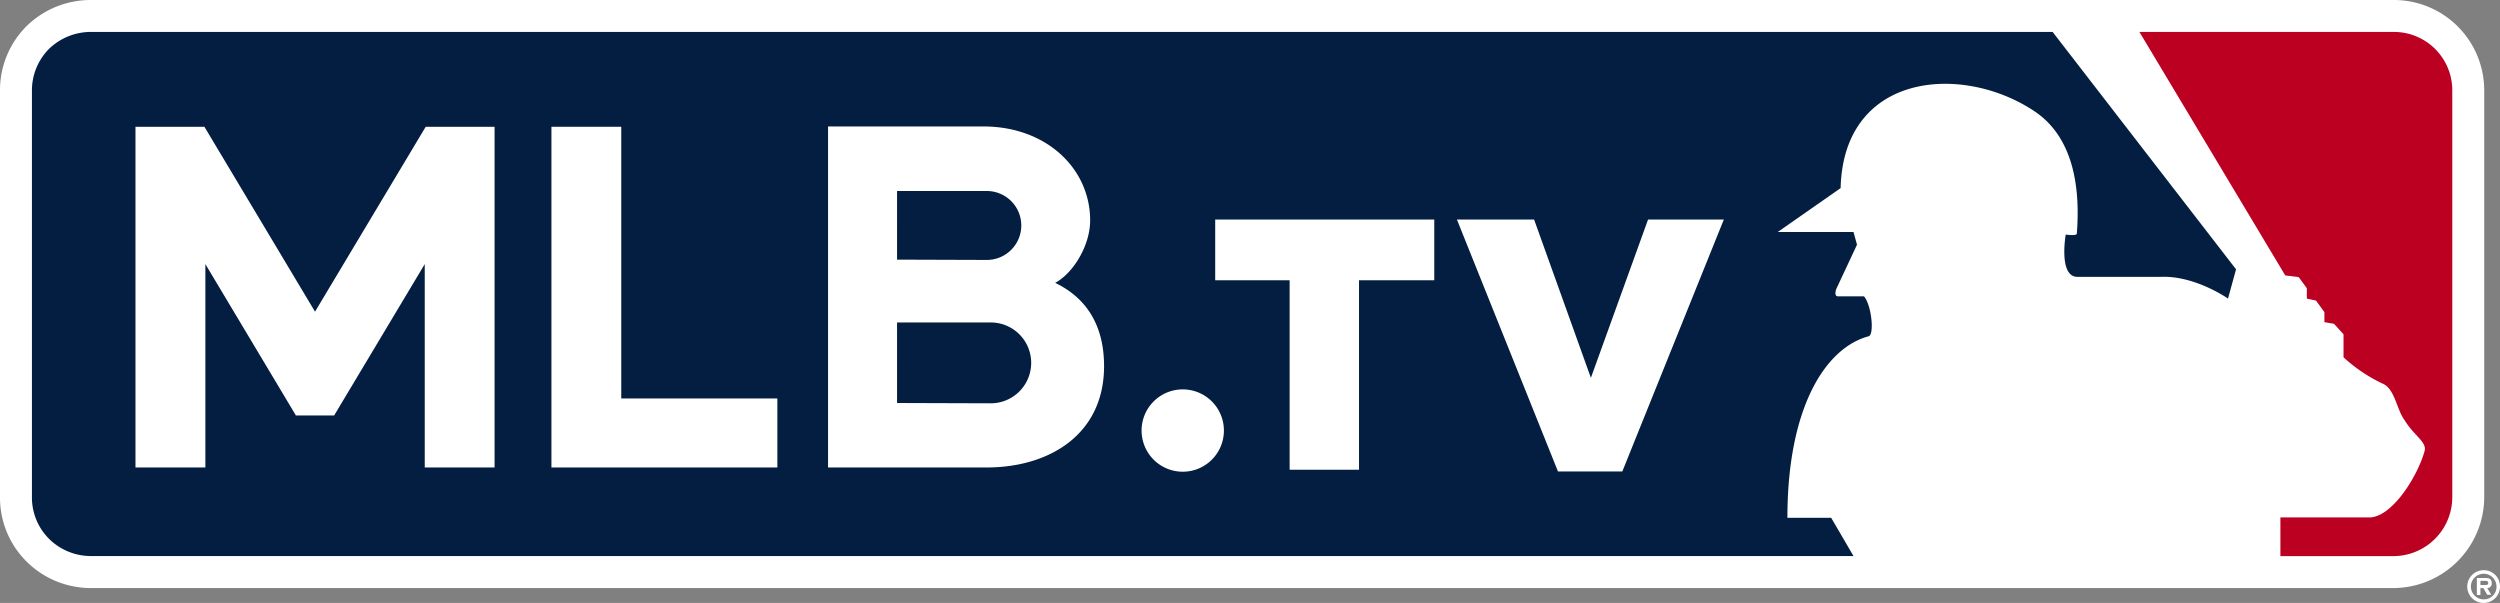 <svg xmlns="http://www.w3.org/2000/svg" viewBox="0 0 335.85 81"><rect x="0" y="0" width="335.85" height="81" fill="#808080" stroke="none"/><defs><style>.cls-1{fill:#fff;}.cls-2{fill:#bc0022;}.cls-3{fill:#041e42;}</style></defs><title>MLBTV-19-ondark-RGB</title><g id="Layer_2" data-name="Layer 2"><g id="Artwork"><path class="cls-1" d="M321.54,0H12.22A12.3,12.3,0,0,0,3.56,3.52,12.15,12.15,0,0,0,0,12.23v54.5a12.1,12.1,0,0,0,3.54,8.68A12.25,12.25,0,0,0,12.22,79H321.54a12.25,12.25,0,0,0,12.19-12.27V12.23A12.14,12.14,0,0,0,321.54,0Z"></path><path class="cls-2" d="M329.44,12.23a7.84,7.84,0,0,0-7.9-7.94H287.41L307,37l1.81.23,1.09,1.49v1.4l1.23.26,1.13,1.55v1.35l1.29.22,1.28,1.41V48A21.16,21.16,0,0,0,320,51.5c1.73.67,1.92,3.41,3,4.9,1.3,2.15,3.09,3,2.71,4.22-.88,3.21-4.17,8.63-7.23,8.89H306.35v5.2h15.19a7.93,7.93,0,0,0,7.9-8V12.23"></path><path class="cls-3" d="M246,69.56h-5.88c0-14.66,5-22.77,10.89-24.38.82-.15.43-4.16-.6-5.37,0,0-2.88,0-3.49,0s-.23-1-.23-1l2.78-5.94L249,31.17H238.82l8.45-5.9c.39-15.57,16.35-16.78,26-10.35C279,18.71,279.4,26.21,279,31.4c-.08.33-1.49.11-1.49.11s-1,5.68,1.57,5.68h11.23c4.58-.18,9,2.92,9,2.92l1.08-3.93L275.75,4.29H12.22a8.08,8.08,0,0,0-5.66,2.3,7.94,7.94,0,0,0-2.27,5.64v54.5a7.85,7.85,0,0,0,2.27,5.63,8,8,0,0,0,5.66,2.34H249c-1.21-2.08-2.6-4.45-3-5.14"></path><path class="cls-1" d="M334.74,78.35c0-.61-.36-.7-.88-.7h-1.12v2.28h.48V79h.39l.53.91h.54l-.55-.91a.6.6,0,0,0,.61-.67m-.88.26h-.64v-.56h.53c.23,0,.52,0,.52.26s-.14.3-.41.3"></path><path class="cls-1" d="M333.66,76.6a2.2,2.2,0,1,0,2.19,2.21,2.17,2.17,0,0,0-2.19-2.21m0,3.92a1.72,1.72,0,1,1,1.72-1.71,1.69,1.69,0,0,1-1.72,1.71"></path><path class="cls-1" d="M141.75,38c2.41-1.29,4.7-5,4.7-8.39,0-7-5.93-12.62-14.32-12.62H111.24V62.8h21.3c8.45,0,15.78-4.45,15.78-13.61C148.32,43.67,145.92,40,141.75,38Zm-21.24-3.12V25.66h12.06a4.63,4.63,0,0,1,0,9.26Zm0,19.26V43.32H133.1a5.43,5.43,0,1,1,0,10.86Z"></path><polygon class="cls-1" points="57.19 17.03 42.32 41.87 27.46 17.03 18.2 17.03 18.2 62.8 27.59 62.8 27.59 35.48 39.75 55.81 44.89 55.81 57.06 35.48 57.06 62.8 66.44 62.8 66.44 17.03 57.19 17.03"></polygon><polygon class="cls-1" points="83.46 17.03 74.08 17.03 74.08 62.8 104.43 62.8 104.43 53.53 83.46 53.53 83.46 17.03"></polygon><path class="cls-1" d="M158.89,52.31a5.53,5.53,0,1,0,5.53,5.53A5.53,5.53,0,0,0,158.89,52.31Z"></path><path class="cls-1" d="M173.25,37.65h-10V29.49h29.43v8.16H182.57V63.1h-9.32Z"></path><path class="cls-1" d="M195.72,29.49h10.37l7.63,21.27,7.68-21.27h10.18L217.94,63.34H209.3Z"></path></g></g></svg>